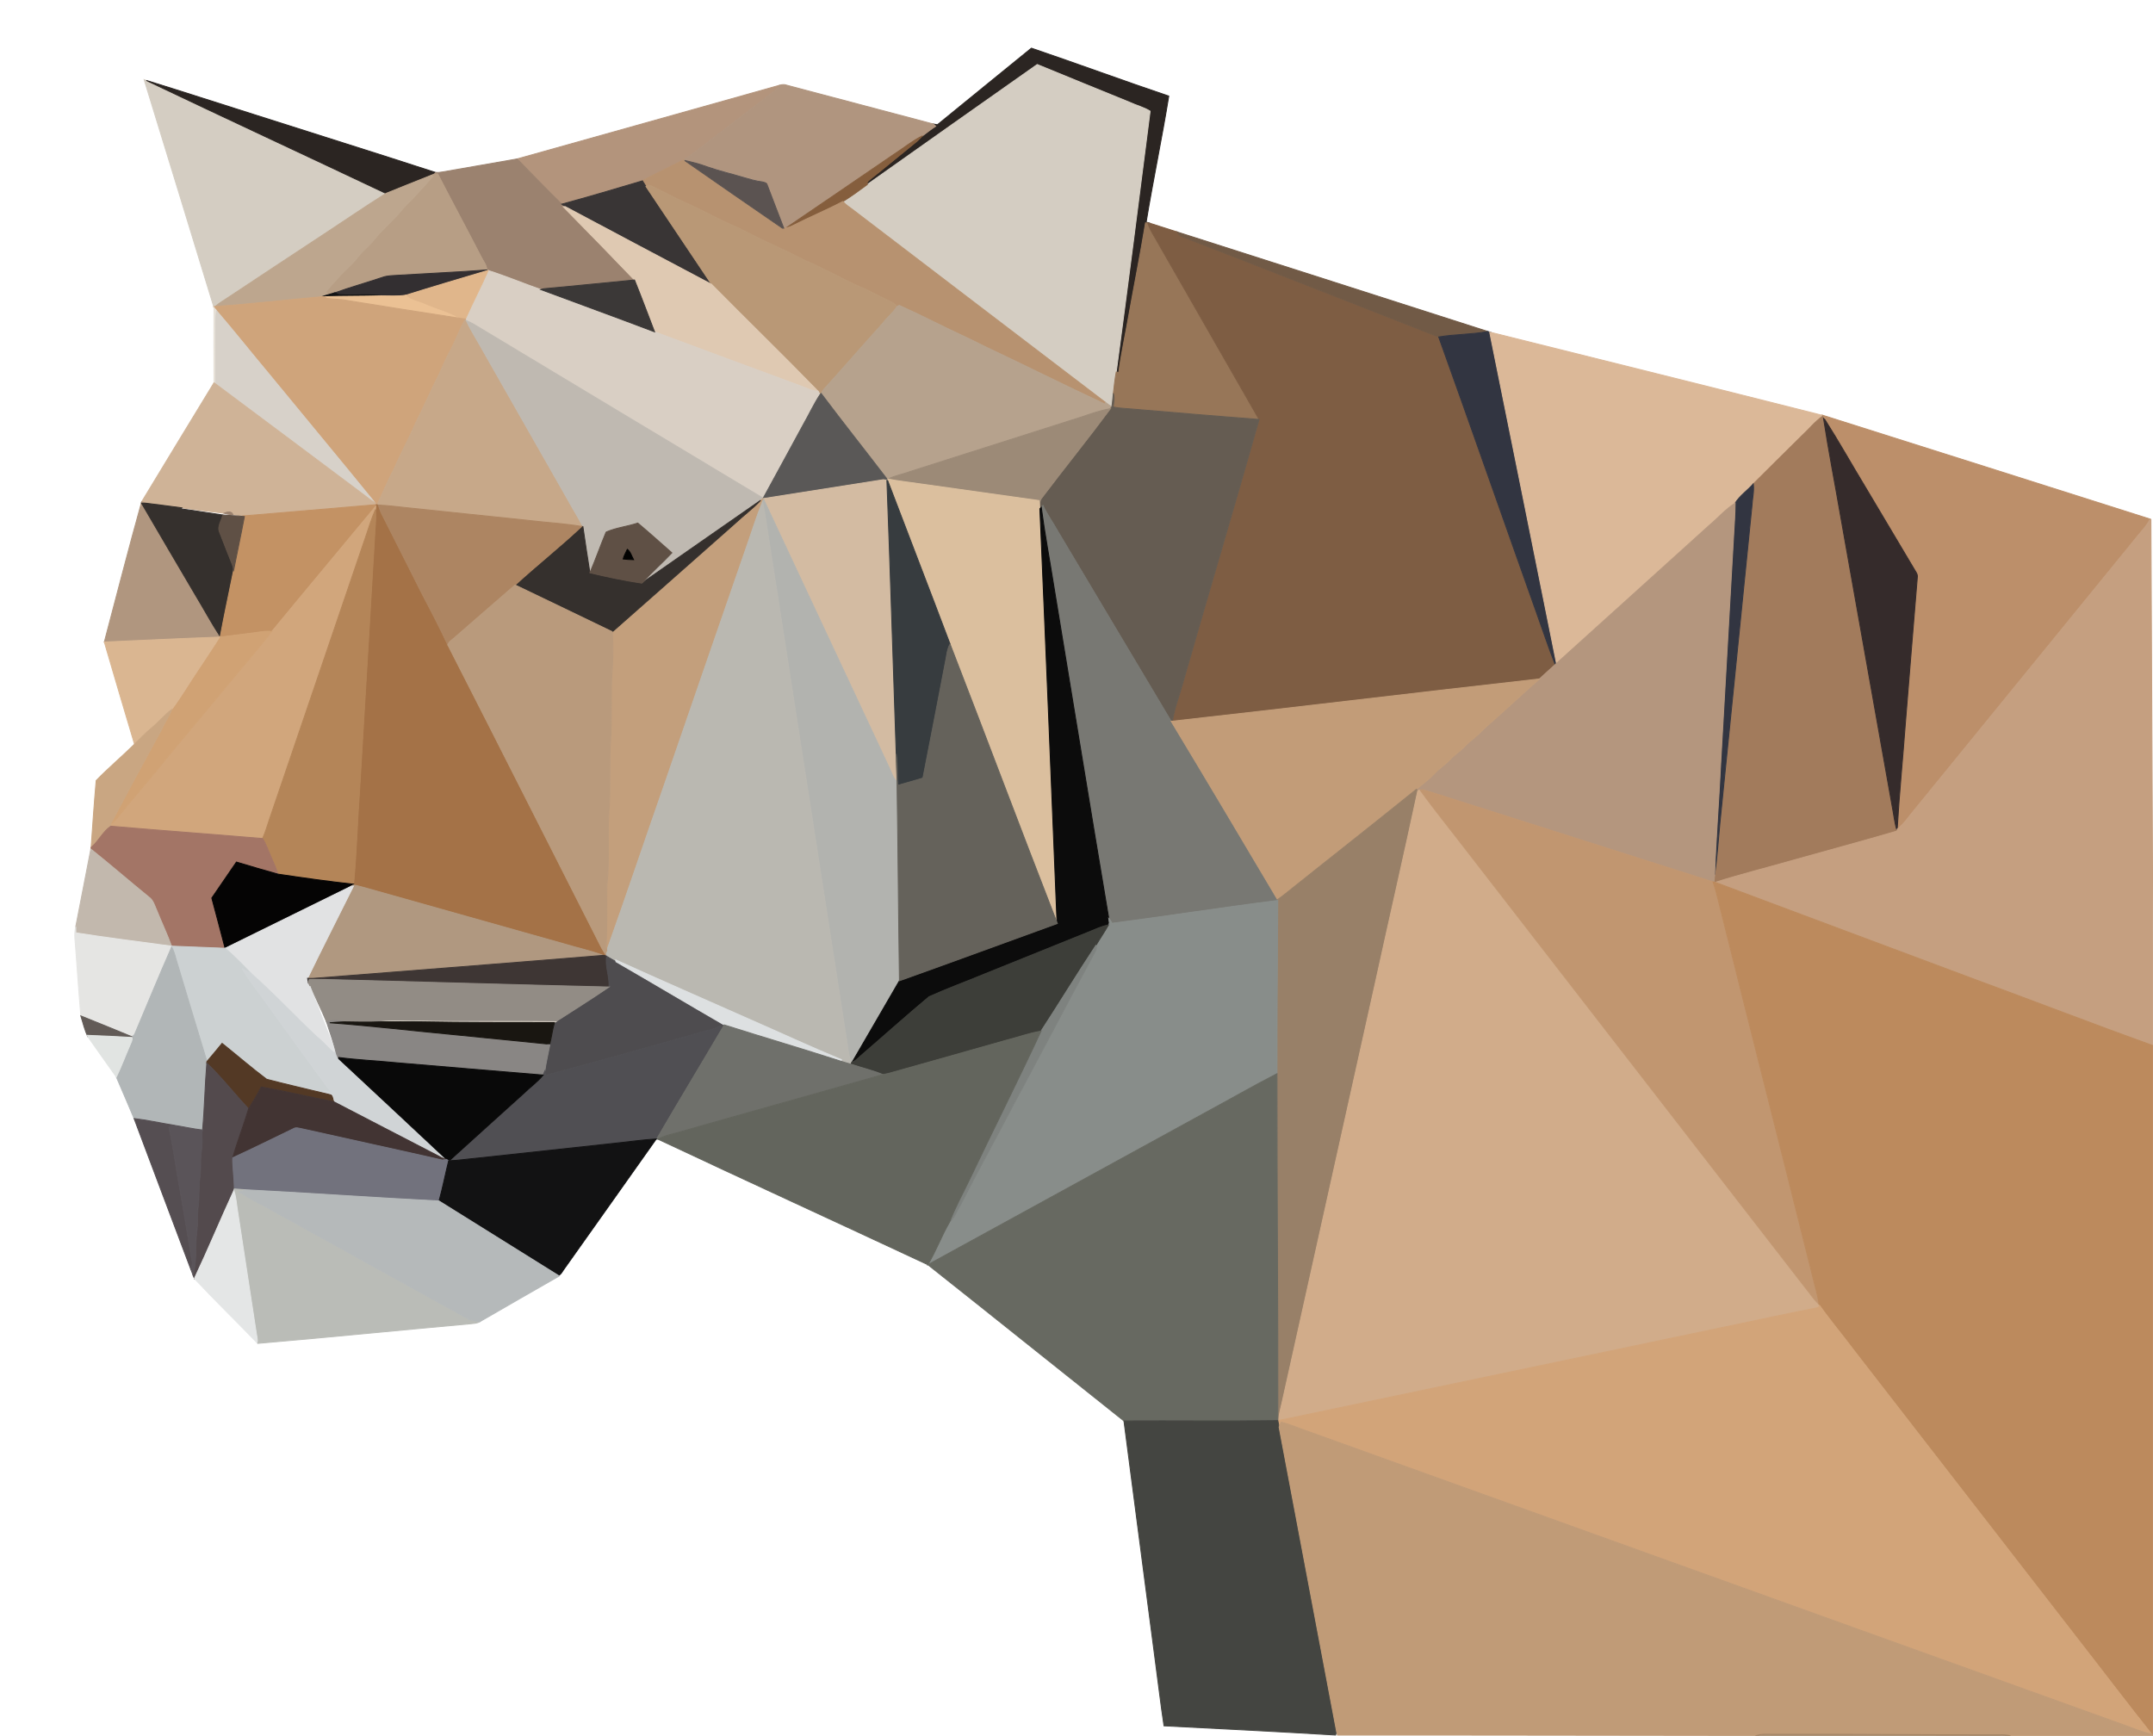 <?xml version="1.0" encoding="utf-8"?>

<!DOCTYPE svg PUBLIC "-//W3C//DTD SVG 1.1//EN" "http://www.w3.org/Graphics/SVG/1.1/DTD/svg11.dtd">
<svg version="1.1" id="Layer_1" xmlns="http://www.w3.org/2000/svg" xmlns:xlink="http://www.w3.org/1999/xlink" x="0px" y="0px"
	 viewBox="520.612 116.616 1399.434 1128.431" enable-background="new 520.612 116.616 1399.434 1128.431"
	 xml:space="preserve">
<g>
	<path fill="#2B2522" stroke="#2B2522" stroke-width="0.594" d="M1129.91,197.71c20.31-16.66,40.76-33.16,61.11-49.79
		c29.84,10.13,59.42,21.07,89.29,31.16c-4.46,27.38-10.19,54.57-14.7,81.94c0.62,0.18,1.85,0.53,2.47,0.71l-1.43-0.19
		c-0.36-0.02-1.08-0.04-1.44-0.06c-3.37,20.56-7.49,41-11.13,61.51c-2.1,11.91-4.73,23.74-6.28,35.74l-1.65-0.25
		c7.57-56.5,14.81-113.06,22.03-169.59c-4.03-2.55-8.94-3.73-13.29-5.78c-20.02-8.21-40.1-16.27-60.09-24.56
		c-36.85,25.95-73.68,51.93-110.44,77.99c-0.62-1.86,1.32-2.81,2.41-3.83c9.64-7.66,19.06-15.57,28.66-23.28
		c1.76-1.36,3.33-2.96,4.87-4.57c2.82-2.09,5.55-4.3,8.51-6.2c-0.53-0.47-1.04-0.94-1.54-1.43
		C1127.93,197.35,1129.25,197.59,1129.91,197.71z"/>
	<path fill="#D4CDC2" stroke="#D4CDC2" stroke-width="0.594" d="M1084.36,236.54c36.76-26.06,73.59-52.04,110.44-77.99
		c19.99,8.29,40.07,16.35,60.09,24.56c4.35,2.05,9.26,3.23,13.29,5.78c-7.22,56.53-14.46,113.09-22.03,169.59
		c-0.85,4.58-1.34,9.22-1.86,13.85c-0.41,2.94-0.49,5.93-1,8.87c-1.4-1-2.78-1.99-4.15-2.99
		c-54.74-41.69-109.42-83.46-164.11-125.21c-2.21-1.77-4.78-3.14-6.46-5.45C1074.01,244.15,1079.21,240.38,1084.36,236.54z"/>
	<path fill="#D4CDC2" stroke="#D4CDC2" stroke-width="0.594" d="M614.29,168.36l1.39,0.53c51.83,24.71,103.94,48.85,155.82,73.45
		c-13.67,8.58-26.97,17.77-40.48,26.61c-20.48,13.55-41.04,26.98-61.47,40.62c-3.07,2.04-6.26,3.92-9.09,6.3l-0.92,0.17
		C644.52,266.8,629.44,217.57,614.29,168.36z"/>
	<path fill="#2B2522" stroke="#2B2522" stroke-width="0.594" d="M615.68,168.89c23.15,7.14,46.19,14.64,69.29,21.94
		c39.58,12.68,79.26,25.03,118.77,37.91l-0.59,0.88c-0.55,0.23-1.66,0.7-2.22,0.93c-9.81,3.92-19.65,7.8-29.43,11.79
		C719.62,217.74,667.51,193.6,615.68,168.89z"/>
	<path fill="#B3947C" stroke="#B3947C" stroke-width="0.594" d="M856.73,219.93c56.87-15.89,113.7-31.93,170.55-47.88
		c-0.95,2.66-3.57,3.92-5.67,5.52c-17.65,13.72-35.5,27.18-53.2,40.84c-1.2,0.82-2.46,1.54-3.72,2.23
		c-8.76,4.65-17.89,8.6-26.5,13.53c-17.43,5.18-34.88,10.4-52.43,15.15C875.91,239.71,866.37,229.76,856.73,219.93z"/>
	<path fill="#B0957F" stroke="#B0957F" stroke-width="0.594" d="M1027.28,172.05c1.52-0.5,3.14-0.66,4.7-0.06
		c31.75,8.48,63.55,16.76,95.29,25.24c0.5,0.49,1.01,0.96,1.54,1.43c-2.96,1.9-5.69,4.11-8.51,6.2
		c-6.81,3.37-12.7,8.29-19.09,12.37c-23.19,15.84-46.35,31.73-69.58,47.49c-0.4,0.05-1.18,0.14-1.58,0.19
		c-3.69-9.36-7.15-18.82-10.8-28.19c-0.39-1.39-1.95-1.5-3.07-1.85c-12.12-3.08-24.08-6.7-36.16-9.9
		c-4.67-1.79-9.56-2.94-14.42-4.06l-0.91-0.27c1.26-0.69,2.52-1.41,3.72-2.23c17.7-13.66,35.55-27.12,53.2-40.84
		C1023.71,175.97,1026.33,174.71,1027.28,172.05z"/>
	<path fill="#855E3D" stroke="#855E3D" stroke-width="0.594" d="M1101.21,217.23c6.39-4.08,12.28-9,19.09-12.37
		c-1.54,1.61-3.11,3.21-4.87,4.57c-9.6,7.71-19.02,15.62-28.66,23.28c-1.09,1.02-3.03,1.97-2.41,3.83
		c-5.15,3.84-10.35,7.61-15.79,11.01c-10.6,5.61-21.72,10.19-32.41,15.62c-1.43,0.75-2.94,1.36-4.53,1.55
		C1054.86,248.96,1078.02,233.07,1101.21,217.23z"/>
	<path fill="#9B826F" stroke="#9B826F" stroke-width="0.594" d="M808.15,228.4c16.18-2.89,32.41-5.54,48.58-8.47
		c9.64,9.83,19.18,19.78,29.03,29.39c0.7,0.55,1.42,1.07,2.16,1.58l-1.21,0.09c15.55,15.77,31.02,31.63,46.33,47.63
		c-19.68,1.85-39.34,3.94-59.01,5.69c-0.48,0.13-1.44,0.39-1.92,0.52c-11.45-4-22.65-8.73-34.2-12.38l-0.82,0.14v-0.48
		c-0.16-3.48-2.65-6.15-4.06-9.17c-9.16-17.83-18.75-35.44-27.88-53.28c-0.5-0.01-1.5-0.03-2-0.04l0.59-0.88
		C805.21,228.82,806.68,228.67,808.15,228.4z"/>
	<path fill="#B79270" stroke="#B79270" stroke-width="0.594" d="M938.19,234.17c8.61-4.93,17.74-8.88,26.5-13.53l0.91,0.27
		c21.11,14.76,42.32,29.4,63.55,44h0.9c0.4-0.05,1.18-0.14,1.58-0.19c1.59-0.19,3.1-0.8,4.53-1.55
		c10.69-5.43,21.81-10.01,32.41-15.62c1.68,2.31,4.25,3.68,6.46,5.45c54.69,41.75,109.37,83.52,164.11,125.21
		l0.05,1.28c-26.2-12.17-52-25.18-78.14-37.48c-10.89-5.56-22.08-10.47-33-15.97c-7.57-3.81-15.23-7.42-22.95-10.9
		c-0.37,0.18-1.12,0.55-1.49,0.74c-1.31-1.64-3.03-2.82-4.93-3.62c-7.28-3.31-14.19-7.4-21.65-10.31
		c-11.3-5.28-22.17-11.46-33.69-16.26c-11.03-5.86-22.54-10.68-33.67-16.34c-4.77-2.26-9.34-4.94-14.29-6.81
		c-10.03-4.48-19.52-10.11-29.69-14.31c-7.23-3.31-14.21-7.14-21.39-10.55c-1.25-0.78-2.64-0.73-3.82,0.13
		C939.69,236.61,938.93,235.39,938.19,234.17z"/>
	<path fill="#5B5351" stroke="#5B5351" stroke-width="0.594" d="M965.6,220.91c4.86,1.12,9.75,2.27,14.42,4.06
		c7.81,2.74,15.93,4.59,23.87,6.99c4.04,1.16,8.09,2.39,12.29,2.91c1.12,0.35,2.68,0.46,3.07,1.85c3.65,9.37,7.11,18.83,10.8,28.19
		h-0.9C1007.92,250.31,986.71,235.67,965.6,220.91z"/>
	<path fill="#B79E85" stroke="#B79E85" stroke-width="0.594" d="M800.93,230.55c0.56-0.23,1.67-0.7,2.22-0.93
		c0.5,0.01,1.5,0.03,2,0.04c9.13,17.84,18.72,35.45,27.88,53.28c1.41,3.02,3.9,5.69,4.06,9.17c-18.99,1.43-38.03,2.22-57.03,3.4
		c-3.7,0.28-7.5,0.15-11.01,1.46c-10.24,3.44-20.66,6.35-30.83,9.99c-1.34,0.42-2.69,0.76-4.03,1.13
		c-0.49-0.4-1.46-1.22-1.95-1.63c4.9-5.81,9.96-11.5,15.5-16.73c3.54-3.13,6.03-7.22,9.45-10.47c2.37-2.34,4.85-4.59,6.95-7.19
		c5.61-7.3,13.1-12.88,18.66-20.23c6.67-6.63,13.01-13.6,19.19-20.66L800.93,230.55z"/>
	<path fill="#BDA68E" stroke="#BDA68E" stroke-width="0.594" d="M771.5,242.34c9.78-3.99,19.62-7.87,29.43-11.79l1.06,0.63
		c-6.18,7.06-12.52,14.03-19.19,20.66c-5.56,7.35-13.05,12.93-18.66,20.23c-2.1,2.6-4.58,4.85-6.95,7.19
		c-3.42,3.25-5.91,7.34-9.45,10.47c-5.54,5.23-10.6,10.92-15.5,16.73c0.49,0.41,1.46,1.23,1.95,1.63c-1.5,0.41-2.95,0.91-4.41,1.43
		c-23.11,2.02-46.17,4.77-69.32,6.35c2.83-2.38,6.02-4.26,9.09-6.3c20.43-13.64,40.99-27.07,61.47-40.62
		C744.53,260.11,757.83,250.92,771.5,242.34z"/>
	<path fill="#393535" stroke="#393535" stroke-width="0.594" d="M885.76,249.32c17.55-4.75,35-9.97,52.43-15.15
		c0.74,1.22,1.5,2.44,2.29,3.64c14.22,21.2,28.46,42.39,42.63,63.62c-31.75-16.81-63.49-33.63-95.19-50.53
		C887.18,250.39,886.46,249.87,885.76,249.32z"/>
	<path fill="#B99876" stroke="#B99876" stroke-width="0.594" d="M940.48,237.81c1.18-0.86,2.57-0.91,3.82-0.13
		c7.18,3.41,14.16,7.24,21.39,10.55c10.17,4.2,19.66,9.83,29.69,14.31c4.95,1.87,9.52,4.55,14.29,6.81
		c11.13,5.66,22.64,10.48,33.67,16.34c11.52,4.8,22.39,10.98,33.69,16.26c7.46,2.91,14.37,7,21.65,10.31
		c1.9,0.8,3.62,1.98,4.93,3.62c-2.35,4.11-6.33,6.89-9.07,10.71c-12.97,14.34-25.61,28.99-38.6,43.28
		c-0.55,0.84-1.09,1.68-1.61,2.53c-0.16,0.16-0.48,0.49-0.65,0.65c-0.34-0.54-1.03-1.61-1.38-2.15
		c-22.75-23.45-46.26-46.19-69.19-69.47C968.94,280.2,954.7,259.01,940.48,237.81z"/>
	<path fill="#DFC9B2" stroke="#DFC9B2" stroke-width="0.594" d="M886.71,250.99l1.21-0.09c31.7,16.9,63.44,33.72,95.19,50.53
		c22.93,23.28,46.44,46.02,69.19,69.47c-4.42-0.16-8.3-2.42-12.39-3.82c-31.29-11.56-62.61-23.05-93.84-34.76
		c-4.34-11.24-8.52-22.54-13.03-33.7C917.73,282.62,902.26,266.76,886.71,250.99z"/>
	<path fill="#977658" stroke="#977658" stroke-width="0.594" d="M1265.21,261.48c0.36,0.02,1.08,0.04,1.44,0.06
		c0.95,3.07,2.49,5.9,4.17,8.63c22.64,39.75,45.55,79.34,68.19,119.09c-27.32-2.06-54.62-4.4-81.92-6.7
		c-4.32-0.45-8.69-0.43-12.93-1.37c0.37-2.94,1.02-5.96,0.13-8.86c0.52-4.63,1.01-9.27,1.86-13.85l1.65,0.25
		c1.55-12,4.18-23.83,6.28-35.74C1257.72,302.48,1261.84,282.04,1265.21,261.48z"/>
	<path fill="#7E5D43" stroke="#7E5D43" stroke-width="0.594" d="M1266.65,261.54l1.43,0.19c5.92,1.86,11.82,3.78,17.74,5.68
		c0.74,1.12,1.37,2.53,2.83,2.9c55.79,21.56,111.41,43.54,167.11,65.35c21.48,59.82,42.42,119.85,63.74,179.73
		c3.98,11.08,7.68,22.29,11.99,33.25c-3.39,3.14-6.91,6.14-10.25,9.33c-79.56,8.91-159.04,18.63-238.6,27.47
		c1.45-9.08,4.94-17.66,7.25-26.53c16.24-56.59,33.04-113.02,49.12-169.65c-22.64-39.75-45.55-79.34-68.19-119.09
		C1269.14,267.44,1267.6,264.61,1266.65,261.54z"/>
	<path fill="#715A46" stroke="#715A46" stroke-width="0.594" d="M1285.82,267.41c67.31,21.52,134.63,43.07,201.91,64.7
		c-10.53,2-21.4,1.74-31.97,3.55c-55.7-21.81-111.32-43.79-167.11-65.35C1287.19,269.94,1286.56,268.53,1285.82,267.41z"/>
	<path fill="#332F31" stroke="#332F31" stroke-width="0.594" d="M780.06,295.51c19-1.18,38.04-1.97,57.03-3.4v0.48
		c-17.6,5.27-35.23,10.45-52.75,15.95c-5.29,0.81-10.67,0.39-15.99,0.39c-9.07-1.41-18.35,0.02-27.46-0.82
		c-0.67-0.29-2-0.86-2.67-1.15c10.17-3.64,20.59-6.55,30.83-9.99C772.56,295.66,776.36,295.79,780.06,295.51z"/>
	<path fill="#D9CFC4" stroke="#D9CFC4" stroke-width="0.594" d="M837.91,292.45c11.55,3.65,22.75,8.38,34.2,12.38
		c24.64,9.19,49.37,18.14,73.96,27.49c31.23,11.71,62.55,23.2,93.84,34.76c4.09,1.4,7.97,3.66,12.39,3.82
		c0.35,0.54,1.04,1.61,1.38,2.15c-4.13,6.25-7.24,13.14-10.98,19.63c-8.68,15.93-17.3,31.89-26.03,47.8
		c-62.94-37.7-125.77-75.59-188.63-113.4c-1.4-0.79-2.87-1.4-4.32-2.01l-0.89-0.4l0.3-0.69
		C827.82,313.36,833.27,303.09,837.91,292.45z"/>
	<path fill="#E0B68B" stroke="#E0B68B" stroke-width="0.594" d="M784.34,308.54c17.52-5.5,35.15-10.68,52.75-15.95l0.82-0.14
		c-4.64,10.64-10.09,20.91-14.78,31.53c-1.69-0.17-3.35-0.37-4.99-0.7c-6.75-3.79-14.39-5.64-21.45-8.77
		C792.6,312.52,787.37,312.23,784.34,308.54z"/>
	<path fill="#3B3837" stroke="#3B3837" stroke-width="0.594" d="M874.03,304.31c19.67-1.75,39.33-3.84,59.01-5.69
		c4.51,11.16,8.69,22.46,13.03,33.7c-24.59-9.35-49.32-18.3-73.96-27.49C872.59,304.7,873.55,304.44,874.03,304.31z"/>
	<path fill="#121213" stroke="#121213" stroke-width="0.594" d="M734.19,308.09c1.34-0.37,2.69-0.71,4.03-1.13
		c0.67,0.29,2,0.86,2.67,1.15c9.11,0.84,18.39-0.59,27.46,0.82c-12.27,0.35-24.56,0.19-36.83,0.57c-0.44,0-1.31,0.01-1.74,0.02
		C731.24,309,732.69,308.5,734.19,308.09z"/>
	<path fill="#EBC194" stroke="#EBC194" stroke-width="0.594" d="M731.52,309.5c12.27-0.38,24.56-0.22,36.83-0.57
		c5.32,0,10.7,0.42,15.99-0.39c3.03,3.69,8.26,3.98,12.35,5.97c7.06,3.13,14.7,4.98,21.45,8.77
		c-23.73-3.68-47.45-7.38-71.15-11.23c-4.59-1-9.31-0.84-13.94-1.44C732.67,310.33,731.9,309.78,731.52,309.5z"/>
	<path fill="#CFA47B" stroke="#CFA47B" stroke-width="0.594" d="M660.46,315.87c23.15-1.58,46.21-4.33,69.32-6.35
		c0.43-0.01,1.3-0.02,1.74-0.02c0.38,0.28,1.15,0.83,1.53,1.11c4.63,0.6,9.35,0.44,13.94,1.44c23.7,3.85,47.42,7.55,71.15,11.23
		c1.64,0.33,3.3,0.53,4.99,0.7l-0.3,0.69c-3.87,6.78-6.39,14.19-10.15,21.02c-2.66,4.84-4.68,9.99-7,14.99
		c-5.32,10.16-9.65,20.79-14.96,30.96c-4.26,10.2-9.76,19.82-14.04,30c-4.1,7.5-7.25,15.44-10.94,23.13l-0.51-0.11
		c-0.29-0.37-0.86-1.09-1.14-1.46c-23.03-28.37-46.48-56.43-69.65-84.7c-11.08-13.25-21.83-26.79-33.07-39.9
		c-0.42-0.52-1.26-1.54-1.69-2.06l-0.14-0.5L660.46,315.87z"/>
	<path fill="#B6A28D" stroke="#B6A28D" stroke-width="0.594" d="M1103.61,315.88c0.37-0.19,1.12-0.56,1.49-0.74
		c7.72,3.48,15.38,7.09,22.95,10.9c10.92,5.5,22.11,10.41,33,15.97c26.14,12.3,51.94,25.31,78.14,37.48l-0.05-1.28
		c1.37,1,2.75,1.99,4.15,2.99c-0.22,0.26-0.67,0.79-0.89,1.05c-9.03,1.61-17.55,5.21-26.32,7.79
		c-34.66,11.01-69.3,22.1-103.96,33.1c-4.68,1.81-9.83,2.52-14.23,4.9l-0.32,0.95l-0.49-0.12
		c-0.57-0.11-1.71-0.32-2.28-0.43c0.58-0.13,1.72-0.4,2.29-0.53c-14.18-18.56-28.74-36.84-42.76-55.51
		c0.52-0.85,1.06-1.69,1.61-2.53c12.99-14.29,25.63-28.94,38.6-43.28C1097.28,322.77,1101.26,319.99,1103.61,315.88z"/>
	<path fill="#E7E1D8" stroke="#E7E1D8" stroke-width="0.594" d="M659.68,316.54c0.43,0.52,1.27,1.54,1.69,2.06
		c-0.98,5.75-0.41,11.58-0.54,17.38c-0.14,10.07,0.16,20.15-0.08,30.22l-1.05-0.75C659.58,349.15,659.63,332.85,659.68,316.54z"/>
	<path fill="#D7D1C9" stroke="#D7D1C9" stroke-width="0.594" d="M661.37,318.6c11.24,13.11,21.99,26.65,33.07,39.9
		c23.17,28.27,46.62,56.33,69.65,84.7c-2.42-1.26-4.52-3-6.64-4.68c-32.25-24.08-64.4-48.3-96.7-72.32
		c0.24-10.07-0.06-20.15,0.08-30.22C660.96,330.18,660.39,324.35,661.37,318.6z"/>
	<path fill="#C7A889" stroke="#C7A889" stroke-width="0.594" d="M822.83,324.67l0.89,0.4c3.48,7.37,7.96,14.2,11.85,21.36
		c18.06,31.63,36.03,63.32,54.08,94.96c3.18,5.91,6.89,11.53,9.86,17.56c-0.19-0.03-0.57-0.1-0.77-0.13
		c-11.17-1.87-22.51-2.5-33.76-3.82c-26.67-2.81-53.34-5.57-80.01-8.37c-6.14-0.62-12.25-1.45-18.41-1.7l-0.82-0.16
		c3.69-7.69,6.84-15.63,10.94-23.13c4.28-10.18,9.78-19.8,14.04-30c5.31-10.17,9.64-20.8,14.96-30.96c2.32-5,4.34-10.15,7-14.99
		C816.44,338.86,818.96,331.45,822.83,324.67z"/>
	<path fill="#BFB9B1" stroke="#BFB9B1" stroke-width="0.594" d="M823.72,325.07c1.45,0.61,2.92,1.22,4.32,2.01
		c62.86,37.81,125.69,75.7,188.63,113.4l0.06,0.23c-0.43,0.28-1.28,0.85-1.71,1.13c-25.62,17.73-51.13,35.66-76.72,53.46
		c5.95-6.78,12.85-12.73,19.03-19.32c-7.38-6.46-14.64-13.06-22.16-19.35c-6.76,2.23-14.14,3.02-20.6,5.86
		c-3.67,8.75-6.78,17.74-10.52,26.47c-1.58-10-3.12-20-4.54-30.01c-2.97-6.03-6.68-11.65-9.86-17.56
		c-18.05-31.64-36.02-63.33-54.08-94.96C831.68,339.27,827.2,332.44,823.72,325.07z"/>
	<path fill="#323541" stroke="#323541" stroke-width="0.594" d="M1487.73,332.11c0.72,0.22,1.47,0.44,2.24,0.64l-1.07-0.22
		c14.6,71.75,28.93,143.55,43.42,215.32l-0.83,0.79c-4.31-10.96-8.01-22.17-11.99-33.25
		c-21.32-59.88-42.26-119.91-63.74-179.73C1466.33,333.85,1477.2,334.11,1487.73,332.11z"/>
	<path fill="#DBB898" stroke="#DBB898" stroke-width="0.594" d="M1488.9,332.53l1.07,0.22c71.74,17.91,143.53,35.7,215.2,53.86
		l0.21,0.54c-5.12,3.53-8.96,8.54-13.53,12.7c-10.52,10.46-21.12,20.84-31.61,31.33c-3.79,4.3-8.79,7.66-11.81,12.54
		c-6.4,4.02-11.34,9.88-17.12,14.68c-33,29.81-65.95,59.68-98.99,89.45C1517.83,476.08,1503.5,404.28,1488.9,332.53z"/>
	<path fill="#CFB397" stroke="#CFB397" stroke-width="0.594" d="M612.7,442.8c15.67-25.78,31.24-51.62,47-77.35l1.05,0.75
		c32.3,24.02,64.45,48.24,96.7,72.32c2.12,1.68,4.22,3.42,6.64,4.68c0.28,0.37,0.85,1.09,1.14,1.46c-28.8,2.41-57.59,4.97-86.4,7.32
		c-2.28-0.23-4.55-0.51-6.8-0.86c-0.96-2.53-3.91-1.7-5.78-0.89c-9.16-1.06-18.32-2.25-27.45-3.51c-7.57-1.09-15.17-1.91-22.75-2.93
		C614.92,443.47,613.8,443.14,612.7,442.8z"/>
	<path fill="#5A5857" stroke="#5A5857" stroke-width="0.594" d="M1053.68,373.05c0.17-0.16,0.49-0.49,0.65-0.65
		c14.02,18.67,28.58,36.95,42.76,55.51c-0.57,0.13-1.71,0.4-2.29,0.53c-26.02,4.1-52.05,8.16-78.07,12.27l-0.06-0.23
		c8.73-15.91,17.35-31.87,26.03-47.8C1046.44,386.19,1049.55,379.3,1053.68,373.05z"/>
	<path fill="#655C52" stroke="#655C52" stroke-width="0.594" d="M1244.29,372.33c0.89,2.9,0.24,5.92-0.13,8.86
		c4.24,0.94,8.61,0.92,12.93,1.37c27.3,2.3,54.6,4.64,81.92,6.7c-16.08,56.63-32.88,113.06-49.12,169.65
		c-2.31,8.87-5.8,17.45-7.25,26.53l-0.78,0.02c-24.6-41.17-49.15-82.38-73.71-123.58c-3.1-5.64-6.96-10.85-9.63-16.71
		c-0.28,0.29-0.83,0.88-1.1,1.18c-0.23,0.25-0.68,0.75-0.9,1c-0.05-0.55-0.15-1.65-0.2-2.21
		c0.12-1.56,0.24-3.22,1.2-4.53c14.8-19.58,30.25-38.67,44.88-58.36c0.22-0.26,0.67-0.79,0.89-1.05
		C1243.8,378.26,1243.88,375.27,1244.29,372.33z"/>
	<path fill="#9C8A77" stroke="#9C8A77" stroke-width="0.594" d="M1216.08,390.04c8.77-2.58,17.29-6.18,26.32-7.79
		c-14.63,19.69-30.08,38.78-44.88,58.36c-0.96,1.31-1.08,2.97-1.2,4.53c-0.06-0.77-0.19-2.33-0.25-3.11
		c-26.02-3.61-52.02-7.35-78.04-10.98c-6.71-1.01-13.48-1.69-20.14-3.01c4.4-2.38,9.55-3.09,14.23-4.9
		C1146.78,412.14,1181.42,401.05,1216.08,390.04z"/>
	<path fill="#BC8F6A" stroke="#BC8F6A" stroke-width="0.594" d="M1705.18,386.49c71.01,22.53,142.07,44.91,213.04,67.56
		c-1.68,3.25-4,6.07-6.39,8.81c-49.05,60.25-98.14,120.46-147.22,180.67c-3.54,4.09-6.4,8.88-10.84,12.09
		c1.35-23.24,3.7-46.42,5.4-69.64c2.61-31.33,5.03-62.68,7.69-94c0.39-2.18-1.24-3.88-2.18-5.64
		c-10.62-17.75-21.15-35.57-31.74-53.34c-8.77-14.49-17.07-29.3-26.15-43.59
		C1706.39,388.68,1705.58,387.22,1705.18,386.49z"/>
	<path fill="#A27B5C" stroke="#A27B5C" stroke-width="0.594" d="M1691.85,399.85c4.57-4.16,8.41-9.17,13.53-12.7
		c0.13,0.36,0.38,1.09,0.51,1.46c3.38,21.8,7.65,43.46,11.39,65.21c11.11,62.57,22.25,125.13,33.36,187.7
		c1,4.95,1.43,10.04,3,14.87l-0.06,0.48c-21.99,6.49-44.16,12.36-66.22,18.61c-17.26,4.95-34.72,9.27-51.83,14.7l-0.87-0.16
		c0.11-1.62,0.26-3.24,0.46-4.84c1.67-11.02,2.32-22.17,3.41-33.26c7.01-68.79,13.87-137.6,20.84-206.4
		c0.23-4.78,1.51-9.56,0.87-14.34C1670.73,420.69,1681.33,410.31,1691.85,399.85z"/>
	<path fill="#352B2B" stroke="#352B2B" stroke-width="0.594" d="M1705.89,388.61l0.9,0.8c9.08,14.29,17.38,29.1,26.15,43.59
		c10.59,17.77,21.12,35.59,31.74,53.34c0.94,1.76,2.57,3.46,2.18,5.64c-2.66,31.32-5.08,62.67-7.69,94
		c-1.7,23.22-4.05,46.4-5.4,69.64l-0.13,0.77c-1.57-4.83-2-9.92-3-14.87c-11.11-62.57-22.25-125.13-33.36-187.7
		C1713.54,432.07,1709.27,410.41,1705.89,388.61z"/>
	<path fill="#DBBF9E" stroke="#DBBF9E" stroke-width="0.594" d="M1097.89,428.04c6.66,1.32,13.43,2,20.14,3.01
		c26.02,3.63,52.02,7.37,78.04,10.98c0.06,0.78,0.19,2.34,0.25,3.11c0.05,0.56,0.15,1.66,0.2,2.21
		c3.93,89.67,7.48,179.36,11.15,269.04c-23.48-60.24-46.18-120.84-69.54-181.14c-13.38-35.47-27.09-70.82-40.56-106.26
		L1097.89,428.04z"/>
	<path fill="#D3BBA2" stroke="#D3BBA2" stroke-width="0.594" d="M1016.73,440.71c26.02-4.11,52.05-8.17,78.07-12.27
		c0.57,0.11,1.71,0.32,2.28,0.43c2.27,59.28,4.02,118.58,6.07,177.87c-0.2,5.95,0.49,11.89,0.51,17.84
		c-2.68-2.11-3.42-5.57-4.85-8.48c-27.34-58.27-54.53-116.6-81.85-174.87L1016.73,440.71z"/>
	<path fill="#373C3F" stroke="#373C3F" stroke-width="0.594" d="M1097.08,428.87l0.49,0.12
		c13.47,35.44,27.18,70.79,40.56,106.26c-2.14,3.95-2.2,8.52-3.23,12.8c-4.78,24.79-9.49,49.6-14.39,74.36
		c-5.46,1.71-10.98,3.17-16.47,4.76c-0.36-6.81-0.01-13.67-0.89-20.43C1101.1,547.45,1099.35,488.15,1097.08,428.87z"/>
	<path fill="#323541" stroke="#323541" stroke-width="0.594" d="M1648.43,443.72c3.02-4.88,8.02-8.24,11.81-12.54
		c0.64,4.78-0.64,9.56-0.87,14.34c-6.97,68.8-13.83,137.61-20.84,206.4c-1.09,11.09-1.74,22.24-3.41,33.26
		c0.84-24.07,2.79-48.09,3.92-72.15c2.85-49.72,5.64-99.44,8.47-149.15C1647.89,457.16,1648.39,450.45,1648.43,443.72z"/>
	<path fill="#C39F7C" stroke="#C39F7C" stroke-width="0.594" d="M1015.02,441.84c0.43-0.28,1.28-0.85,1.71-1.13l0.23,0.52
		c-0.17,0.38-0.52,1.13-0.69,1.51c-4.08,10.01-7.23,20.41-10.85,30.61c-17.51,50.52-34.96,101.06-52.36,151.61
		c-12.78,36.44-24.99,73.09-38.01,109.43c-0.13-0.59-0.37-1.78-0.5-2.37c0.83-13.33,0.24-26.71,0.56-40.05
		c1.78-15.22,0.3-30.59,1.21-45.86c1.34-16.39,0.13-32.86,1.23-49.27c1.01-14.92-0.13-29.9,1-44.82c0.6-8.22,0.66-16.49,0.07-24.72
		c26.55-23.3,52.94-46.78,79.43-70.15C1003.57,451.9,1009.82,447.42,1015.02,441.84z"/>
	<path fill="#35302D" stroke="#35302D" stroke-width="0.594" d="M938.3,495.3c25.59-17.8,51.1-35.73,76.72-53.46
		c-5.2,5.58-11.45,10.06-16.97,15.31c-26.49,23.37-52.88,46.85-79.43,70.15c-21.01-10.24-42.13-20.23-63.18-30.4
		c14.19-12.96,29.29-24.94,43.3-38.08c0.2,0.03,0.58,0.1,0.77,0.13c1.42,10.01,2.96,20.01,4.54,30.01
		c11.12,2.65,22.4,5.03,33.7,6.72C937.89,495.58,938.16,495.39,938.3,495.3z"/>
	<path fill="#B2B3AF" stroke="#B2B3AF" stroke-width="0.594" d="M1016.27,442.74c0.17-0.38,0.52-1.13,0.69-1.51
		c27.32,58.27,54.51,116.6,81.85,174.87c1.43,2.91,2.17,6.37,4.85,8.48c0.7,43.19,0.91,86.4,1.58,129.59
		c-10.21,17.65-20.46,35.27-30.71,52.9l-0.5,0.35c-2.26-5.17-2.29-10.86-3.38-16.3c-16.55-106.7-33.2-213.39-49.73-320.09
		C1019.33,461.61,1018.26,452.09,1016.27,442.74z"/>
	<path fill="#B0967F" stroke="#B0967F" stroke-width="0.594" d="M588.42,533.96c8.04-30.4,15.83-60.88,24.28-91.16
		c1.1,0.34,2.22,0.67,3.35,0.99c-0.86-0.02-2.6-0.07-3.46-0.1c11.57,19.95,23.36,39.78,35.02,59.68
		c5.44,8.98,10.41,18.27,16.16,27.06l0.17,0.29l-0.63,0.05C638.33,531.66,613.39,532.93,588.42,533.96z"/>
	<path fill="#BAB8B1" stroke="#BAB8B1" stroke-width="0.594" d="M1016.27,442.74c1.99,9.35,3.06,18.87,4.65,28.29
		c16.53,106.7,33.18,213.39,49.73,320.09c1.09,5.44,1.12,11.13,3.38,16.3l-0.17,1.02c-2.23-0.64-4.45-1.24-6.64-1.95
		c0.1-0.25,0.29-0.74,0.38-0.99c-20.36-8.42-40.34-17.75-60.54-26.56c-28.74-12.77-57.58-25.32-86.21-38.32l0.14,1.16
		c-2.06-1.13-4.06-2.36-6.07-3.54c-0.23-0.1-0.67-0.3-0.9-0.4c0.01-0.28,0.03-0.85,0.04-1.13c0.25-0.58,0.74-1.74,0.99-2.32
		c13.02-36.34,25.23-72.99,38.01-109.43c17.4-50.55,34.85-101.09,52.36-151.61C1009.04,463.15,1012.19,452.75,1016.27,442.74z"/>
	<path fill="#35302D" stroke="#35302D" stroke-width="0.594" d="M612.59,443.69c0.86,0.03,2.6,0.08,3.46,0.1
		c7.58,1.02,15.18,1.84,22.75,2.93c-0.19,0.16-0.55,0.48-0.73,0.64c9.13,1.19,18.22,2.73,27.34,4.02c-0.7,3.72-3.83,7.43-2.05,11.24
		c2.64,6.75,5.24,13.51,7.94,20.24c0.66,1.62,1.18,3.33,1.04,5.12c-2.89,14.14-5.89,28.27-8.57,42.45
		c-5.75-8.79-10.72-18.08-16.16-27.06C635.95,483.47,624.16,463.64,612.59,443.69z"/>
	<path fill="#B4967E" stroke="#B4967E" stroke-width="0.594" d="M1631.31,458.4c5.78-4.8,10.72-10.66,17.12-14.68
		c-0.04,6.73-0.54,13.44-0.92,20.16c-2.83,49.71-5.62,99.43-8.47,149.15c-1.13,24.06-3.08,48.08-3.92,72.15
		c-0.2,1.6-0.35,3.22-0.46,4.84l-0.58-0.12c-60.95-19.49-121.96-38.76-182.93-58.21c-2.43-0.65-4.85-1.89-7.42-1.45
		c-0.39,0.08-1.16,0.25-1.55,0.33c-0.23-0.21-0.69-0.64-0.92-0.86c3.82-3.33,8.04-6.21,11.49-9.96
		c3.17-3.51,7.28-5.99,10.48-9.47c2.76-2.97,6.23-5.15,9.06-8.05c3.86-4.15,8.69-7.23,12.45-11.49
		c12.31-10.77,24.21-21.97,36.5-32.77c3.34-3.19,6.86-6.19,10.25-9.33l0.83-0.79
		C1565.36,518.08,1598.31,488.21,1631.31,458.4z"/>
	<path fill="#C39264" stroke="#C39264" stroke-width="0.594" d="M678.83,451.98c28.81-2.35,57.6-4.91,86.4-7.32l-0.39,1.06
		c-22.46,27.17-45.13,54.16-67.52,81.38c-2.41-0.16-4.83-0.14-7.21,0.26c-8.7,1.28-17.45,2.19-26.17,3.36l-0.17-0.29
		c2.68-14.18,5.68-28.31,8.57-42.45c2.29-11.89,4.92-23.71,7.14-35.61L678.83,451.98z"/>
	<path fill="#A47247" stroke="#A47247" stroke-width="0.594" d="M765.23,444.66l0.51,0.11l0.82,0.16c0.61,1.83,1.15,3.72,2.03,5.47
		c9.01,17.7,17.9,35.46,26.84,53.2c5.62,10.63,11.18,21.3,16.24,32.21c33.59,65.67,66.73,131.57,100.16,197.31
		c0.69,1.22,1.47,2.38,2.23,3.59c-0.01,0.28-0.03,0.85-0.04,1.13c-0.34-0.04-1.03-0.13-1.38-0.18
		c-8.37-3.11-17.14-4.96-25.67-7.56c-42.95-12.11-85.9-24.16-128.84-36.3c-2.65-0.73-5.31-1.47-8.02-1.89l0.33-0.5
		c1.95-21.2,2.52-42.54,4.07-63.78c3.25-55.86,6.7-111.69,9.91-167.55c0.37-4.08,0.52-8.17,0.25-12.26c0.04-0.52,0.13-1.57,0.17-2.1
		L765.23,444.66z"/>
	<path fill="#AD8562" stroke="#AD8562" stroke-width="0.594" d="M766.56,444.93c6.16,0.25,12.27,1.08,18.41,1.7
		c26.67,2.8,53.34,5.56,80.01,8.37c11.25,1.32,22.59,1.95,33.76,3.82c-14.01,13.14-29.11,25.12-43.3,38.08
		c-13.06,11.44-26.28,22.7-39.32,34.17c-1.64,1.42-3.69,2.58-4.45,4.74c-5.06-10.91-10.62-21.58-16.24-32.21
		c-8.94-17.74-17.83-35.5-26.84-53.2C767.71,448.65,767.17,446.76,766.56,444.93z"/>
	<path fill="#787873" stroke="#787873" stroke-width="0.594" d="M1197.42,446.35c0.27-0.3,0.82-0.89,1.1-1.18
		c2.67,5.86,6.53,11.07,9.63,16.71c24.56,41.2,49.11,82.41,73.71,123.58c23.26,38.52,46.22,77.23,69.18,115.93l0.11,0.59
		c-35.97,4.5-71.79,10.21-107.75,14.81c-0.6-1.14-1.22-2.24-2.1-3.16c-12.17-71.98-23.77-144.06-35.72-216.08
		C1202.9,480.48,1199.66,463.49,1197.42,446.35z"/>
	<path fill="#D1A67C" stroke="#D1A67C" stroke-width="0.594" d="M697.32,527.1c22.39-27.22,45.06-54.21,67.52-81.38
		c-0.04,0.53-0.13,1.58-0.17,2.1c-2.85,6.43-4.75,13.22-7.09,19.84c-20.56,60.43-41.11,120.86-61.74,181.27
		c-1.44,4.28-2.68,8.64-4.55,12.77c-32.87-2.81-65.78-5.16-98.64-8.01c-0.05-0.32-0.16-0.96-0.22-1.28l0.17-0.38
		c0.97-0.47,1.86-1.06,2.68-1.76c12.13-15.2,25.02-29.79,37.14-45c11.04-13.26,22.13-26.47,33.14-39.75
		C676.08,552.66,687.05,540.15,697.32,527.1z"/>
	<path fill="#0C0C0C" stroke="#0C0C0C" stroke-width="0.594" d="M1196.52,447.35c0.22-0.25,0.67-0.75,0.9-1
		c2.24,17.14,5.48,34.13,8.16,51.2c11.95,72.02,23.55,144.1,35.72,216.08c0.15,1.03,0.28,2.07,0.4,3.12
		c-0.16,0.3-0.48,0.9-0.63,1.2c-4.48,0.72-8.52,2.87-12.71,4.47c-22.54,9.08-45.06,18.2-67.61,27.27
		c-12.05,5-24.35,9.48-36.24,14.83c-14.5,12.11-28.58,24.77-42.91,37.1c-2.32,1.85-4.23,4.34-7.07,5.45
		c10.25-17.63,20.5-35.25,30.71-52.9c34.28-12.23,68.44-24.84,102.67-37.24l-0.24-0.54C1204,626.71,1200.45,537.02,1196.52,447.35
		z"/>
	<path fill="#B48558" stroke="#B48558" stroke-width="0.594" d="M757.58,467.66c2.34-6.62,4.24-13.41,7.09-19.84
		c0.27,4.09,0.12,8.18-0.25,12.26c-3.21,55.86-6.66,111.69-9.91,167.55c-1.55,21.24-2.12,42.58-4.07,63.78
		c-16.47-1.8-32.91-4.15-49.3-6.58c-0.97-4.03-2.92-7.7-4.48-11.49c-1.74-3.91-3.09-8-5.37-11.64c1.87-4.13,3.11-8.49,4.55-12.77
		C716.47,588.52,737.02,528.09,757.58,467.66z"/>
	<path fill="#9B826F" stroke="#9B826F" stroke-width="0.594" d="M666.25,450.23c1.87-0.81,4.82-1.64,5.78,0.89
		C670.04,451.23,668.13,450.75,666.25,450.23z"/>
	<path fill="#5F5045" stroke="#5F5045" stroke-width="0.594" d="M665.41,451.38c4.68,0.38,9.39,0.51,14.07,0.99
		c-2.22,11.9-4.85,23.72-7.14,35.61c0.14-1.79-0.38-3.5-1.04-5.12c-2.7-6.73-5.3-13.49-7.94-20.24
		C661.58,458.81,664.71,455.1,665.41,451.38z"/>
	<path fill="#C59F80" stroke="#C59F80" stroke-width="0.594" d="M1918.22,454.05l0.47,0.28c0.45,93.92,0.89,187.85,1.31,281.78
		v60.22c-39.08-14.12-77.87-29.08-116.86-43.44c-55.85-20.96-111.78-41.72-167.61-62.71c17.11-5.43,34.57-9.75,51.83-14.7
		c22.06-6.25,44.23-12.12,66.22-18.61l0.06-0.48l0.13-0.77c4.44-3.21,7.3-8,10.84-12.09
		c49.08-60.21,98.17-120.42,147.22-180.67C1914.22,460.12,1916.54,457.3,1918.22,454.05z"/>
	<path fill="#5F5045" stroke="#5F5045" stroke-width="0.594" d="M914.57,462.49c6.46-2.84,13.84-3.63,20.6-5.86
		c7.52,6.29,14.78,12.89,22.16,19.35c-6.18,6.59-13.08,12.54-19.03,19.32c-0.14,0.09-0.41,0.28-0.55,0.38
		c-11.3-1.69-22.58-4.07-33.7-6.72C907.79,480.23,910.9,471.24,914.57,462.49 M928.38,473.72c-0.91,2.08-2.15,4.03-2.72,6.26
		c2.24,0.26,4.49,0.45,6.76,0.46C931.16,478.18,930.49,475.35,928.38,473.72z"/>
	<path fill="#020201" stroke="#020201" stroke-width="0.594" d="M928.38,473.72c2.11,1.63,2.78,4.46,4.04,6.72
		c-2.27-0.01-4.52-0.2-6.76-0.46C926.23,477.75,927.47,475.8,928.38,473.72z"/>
	<path fill="#B99A7C" stroke="#B99A7C" stroke-width="0.594" d="M816.12,531.07c13.04-11.47,26.26-22.73,39.32-34.17
		c21.05,10.17,42.17,20.16,63.18,30.4c0.59,8.23,0.53,16.5-0.07,24.72c-1.13,14.92,0.01,29.9-1,44.82
		c-1.1,16.41,0.11,32.88-1.23,49.27c-0.91,15.27,0.57,30.64-1.21,45.86c-0.32,13.34,0.27,26.72-0.56,40.05
		c0.13,0.59,0.37,1.78,0.5,2.37c-0.25,0.58-0.74,1.74-0.99,2.32c-0.76-1.21-1.54-2.37-2.23-3.59
		c-33.43-65.74-66.57-131.64-100.16-197.31C812.43,533.65,814.48,532.49,816.12,531.07z"/>
	<path fill="#D0A274" stroke="#D0A274" stroke-width="0.594" d="M663.94,530.72c8.72-1.17,17.47-2.08,26.17-3.36
		c2.38-0.4,4.8-0.42,7.21-0.26c-10.27,13.05-21.24,25.56-31.76,38.42c-11.01,13.28-22.1,26.49-33.14,39.75
		c-12.12,15.21-25.01,29.8-37.14,45c-0.82,0.7-1.71,1.29-2.68,1.76c10.9-20.53,21.93-41.01,33.12-61.4
		c1.85-4.39,4.87-8.19,6.41-12.71c6.13-8.27,11.33-17.16,17.08-25.68c4.7-7.16,9.54-14.23,14.1-21.47L663.94,530.72z"/>
	<path fill="#DAB691" stroke="#DAB691" stroke-width="0.594" d="M588.42,533.96c24.97-1.03,49.91-2.3,74.89-3.19
		c-4.56,7.24-9.4,14.31-14.1,21.47c-5.75,8.52-10.95,17.41-17.08,25.68c-4.74,3.62-8.5,8.31-13.14,12.06
		c-3.9,3.2-7.33,6.91-10.95,10.41C601.41,578.28,594.91,556.12,588.42,533.96z"/>
	<path fill="#65625B" stroke="#65625B" stroke-width="0.594" d="M1134.9,548.05c1.03-4.28,1.09-8.85,3.23-12.8
		c23.36,60.3,46.06,120.9,69.54,181.14l0.24,0.54c-34.23,12.4-68.39,25.01-102.67,37.24c-0.67-43.19-0.88-86.4-1.58-129.59
		c-0.02-5.95-0.71-11.89-0.51-17.84c0.88,6.76,0.53,13.62,0.89,20.43c5.49-1.59,11.01-3.05,16.47-4.76
		C1125.41,597.65,1130.12,572.84,1134.9,548.05z"/>
	<path fill="#C29C78" stroke="#C29C78" stroke-width="0.594" d="M1282.64,585.44c79.56-8.84,159.04-18.56,238.6-27.47
		c-12.29,10.8-24.19,22-36.5,32.77c-3.76,4.26-8.59,7.34-12.45,11.49c-2.83,2.9-6.3,5.08-9.06,8.05
		c-3.2,3.48-7.31,5.96-10.48,9.47c-3.45,3.75-7.67,6.63-11.49,9.96c-28.47,23.05-57.32,45.62-85.91,68.51
		c-1.4,1.12-2.85,2.16-4.31,3.17c-22.96-38.7-45.92-77.41-69.18-115.93L1282.64,585.44z"/>
	<path fill="#C9A682" stroke="#C9A682" stroke-width="0.594" d="M618.99,589.98c4.64-3.75,8.4-8.44,13.14-12.06
		c-1.54,4.52-4.56,8.32-6.41,12.71c-11.19,20.39-22.22,40.87-33.12,61.4l-0.17,0.38c0.06,0.32,0.17,0.96,0.22,1.28
		c-5.25,3.52-7.92,9.83-12.82,13.84c1.03-14.51,2.01-29.04,3.29-43.52c7.98-8.18,16.75-15.61,24.92-23.62
		C611.66,596.89,615.09,593.18,618.99,589.98z"/>
	<path fill="#988068" stroke="#988068" stroke-width="0.594" d="M1441.26,629.71c0.23,0.22,0.69,0.65,0.92,0.86
		c-8.93,41.75-18.5,83.37-27.63,125.08c-20.2,90.78-40.36,181.56-60.53,272.33c-0.88,4-2.04,7.96-2.44,12.06
		c0,0.52,0,1.56,0,2.08c-0.09-0.51-0.29-1.52-0.39-2.03c0.15-75.16-0.61-150.33-0.55-225.5
		c-0.06-37.54,0.3-75.07,0.51-112.61l-0.11-0.59c1.46-1.01,2.91-2.05,4.31-3.17
		C1383.94,675.33,1412.79,652.76,1441.26,629.71z"/>
	<path fill="#D1AC8A" stroke="#D1AC8A" stroke-width="0.594" d="M1442.18,630.57c0.39-0.08,1.16-0.25,1.55-0.33
		c10.16,14.08,21.2,27.53,31.73,41.34c72.9,94.09,145.83,188.15,218.71,282.25c2.95,3.49,5.31,7.5,8.78,10.54
		l0.31,0.78c-0.18,0.36-0.54,1.08-0.71,1.44c-21.27,4.09-42.4,8.85-63.62,13.19c-95.78,20.07-191.56,40.19-287.35,60.26
		c0.4-4.1,1.56-8.06,2.44-12.06c20.17-90.77,40.33-181.55,60.53-272.33
		C1423.68,713.94,1433.25,672.32,1442.18,630.57z"/>
	<path fill="#C19670" stroke="#C19670" stroke-width="0.594" d="M1443.73,630.24c2.57-0.44,4.99,0.8,7.42,1.45
		c60.97,19.45,121.98,38.72,182.93,58.21c2.75,7.96,4.29,16.28,6.51,24.4c19.23,77.31,38.93,154.49,58.16,231.79
		c1.36,6.1,3.4,12.06,4.2,18.28c-3.47-3.04-5.83-7.05-8.78-10.54c-72.88-94.1-145.81-188.16-218.71-282.25
		C1464.93,657.77,1453.89,644.32,1443.73,630.24z"/>
	<path fill="#A37566" stroke="#A37566" stroke-width="0.594" d="M579.83,667.53c4.9-4.01,7.57-10.32,12.82-13.84
		c32.86,2.85,65.77,5.2,98.64,8.01c2.28,3.64,3.63,7.73,5.37,11.64c1.56,3.79,3.51,7.46,4.48,11.49c-8.98-2.48-17.9-5.19-26.84-7.83
		c-5.32,7.82-10.69,15.59-16.02,23.39c2.9,10.88,5.82,21.75,8.64,32.66c-11.6-0.47-23.2-0.91-34.8-1.38
		c-2.9-7.9-6.5-15.51-9.65-23.31c-1.38-3.05-2.23-6.64-5.15-8.64c-12.63-10.3-24.95-20.98-37.67-31.16
		C579.7,668.3,579.79,667.79,579.83,667.53z"/>
	<path fill="#C2B8AD" stroke="#C2B8AD" stroke-width="0.594" d="M579.65,668.56c12.72,10.18,25.04,20.86,37.67,31.16
		c2.92,2,3.77,5.59,5.15,8.64c3.15,7.8,6.75,15.41,9.65,23.31c-20.74-2.87-41.56-5.36-62.23-8.66c-0.03-1.34-0.05-2.67-0.04-4
		C573.08,702.18,576.44,685.39,579.65,668.56z"/>
	<path fill="#050404" stroke="#050404" stroke-width="0.594" d="M674.3,677c8.94,2.64,17.86,5.35,26.84,7.83
		c16.39,2.43,32.83,4.78,49.3,6.58l-0.33,0.5c-0.3,0.2-0.9,0.6-1.2,0.8c-27.35,13.41-54.68,26.85-81.99,40.34
		c-2.82-10.91-5.74-21.78-8.64-32.66C663.61,692.59,668.98,684.82,674.3,677z"/>
	<path fill="#BC8A5D" stroke="#BC8A5D" stroke-width="0.594" d="M1634.08,689.9l0.58,0.12l0.87,0.16
		c55.83,20.99,111.76,41.75,167.61,62.71c38.99,14.36,77.78,29.32,116.86,43.44v447.95l-0.78-0.33
		c-16.61-20.84-32.69-42.11-49.09-63.12c-48.34-62.34-96.62-124.72-144.98-187.04c-7.17-9.64-14.98-18.82-21.89-28.64
		l-0.31-0.78c-0.8-6.22-2.84-12.18-4.2-18.28c-19.23-77.3-38.93-154.48-58.16-231.79
		C1638.37,706.18,1636.83,697.86,1634.08,689.9z"/>
	<path fill="#B09880" stroke="#B09880" stroke-width="0.594" d="M748.91,692.71c0.3-0.2,0.9-0.6,1.2-0.8
		c2.71,0.42,5.37,1.16,8.02,1.89c42.94,12.14,85.89,24.19,128.84,36.3c8.53,2.6,17.3,4.45,25.67,7.56
		c-62.86,5.17-125.76,10.02-188.63,14.97c-1.16,0.09-2.32-0.02-3.46-0.08c9.69-20.08,19.89-39.92,29.81-59.89L748.91,692.71z"/>
	<path fill="#E1E2E3" stroke="#E1E2E3" stroke-width="0.594" d="M666.92,733.05c27.31-13.49,54.64-26.93,81.99-40.34l1.45-0.05
		c-9.92,19.97-20.12,39.81-29.81,59.89c0.1,0.61,0.29,1.85,0.38,2.47c0.3,0.63,0.89,1.91,1.18,2.54
		c5.37,14.17,10.93,28.28,16.5,42.37l-0.62,1.27c-4.19-3.17-7.34-7.51-11.55-10.68c-14.5-13.68-28.11-28.31-43.05-41.51
		C678.09,743.5,672.75,737.99,666.92,733.05z"/>
	<path fill="#888D8A" stroke="#888D8A" stroke-width="0.594" d="M1243.4,716.79c35.96-4.6,71.78-10.31,107.75-14.81
		c-0.21,37.54-0.57,75.07-0.51,112.61c-15.52,7.97-30.64,16.72-46.01,25c-60.3,33.06-120.64,66.06-180.93,99.15
		c5.36-8.89,8.89-18.74,14.12-27.7c3.49-2.83,4.51-7.48,7.06-11.05c11.04-21.83,23.01-43.15,34.24-64.88
		c17.9-33.18,35.29-66.64,53.26-99.79c0.73-1.28,1.16-2.71,0.55-4.13c2.63-4.46,5.6-8.72,8.14-13.24c0.15-0.3,0.47-0.9,0.63-1.2
		c-0.12-1.05-0.25-2.09-0.4-3.12C1242.18,714.55,1242.8,715.65,1243.4,716.79z"/>
	<path fill="#3D3E39" stroke="#3D3E39" stroke-width="0.594" d="M1228.36,722.42c4.19-1.6,8.23-3.75,12.71-4.47
		c-2.54,4.52-5.51,8.78-8.14,13.24c-12.16,18.4-23.61,37.26-35.66,55.73c-7.94,1.33-15.54,4.14-23.32,6.1
		c-23.93,6.86-47.91,13.48-71.85,20.29c-2.51,0.79-5.06,1.42-7.65,1.83c-6.7-2.73-13.76-4.39-20.59-6.7l0.17-1.02l0.5-0.35
		c2.84-1.11,4.75-3.6,7.07-5.45c14.33-12.33,28.41-24.99,42.91-37.1c11.89-5.35,24.19-9.83,36.24-14.83
		C1183.3,740.62,1205.82,731.5,1228.36,722.42z"/>
	<path fill="#E5E5E3" stroke="#E5E5E3" stroke-width="0.594" d="M569.87,734.05c-0.3-5.01-1.27-10.09-0.02-15.04
		c-0.01,1.33,0.01,2.66,0.04,4c20.67,3.3,41.49,5.79,62.23,8.66l0.07,0.55c-8.19,18.58-15.88,37.39-23.8,56.1
		c-0.37,1.08-1.1,1.81-2.19,2.17c-11-4.55-22.01-9.06-33.05-13.48C571.86,762.71,570.99,748.37,569.87,734.05z"/>
	<path fill="#CCD1D2" stroke="#CCD1D2" stroke-width="0.594" d="M632.12,731.67c11.6,0.47,23.2,0.91,34.8,1.38
		c5.83,4.94,11.17,10.45,16.47,15.96c-2.04-0.48-3.76-1.64-5.43-2.82c4.88,8.45,11.27,15.97,16.83,23.99
		c11.92,16.43,23.7,32.94,35.78,49.25c1.77,2.72,3.62,5.44,6.21,7.48c-2.39-0.32-5.1-1.72-7.26-0.03
		c-11.87-2.89-23.81-5.59-35.61-8.7c-9.89-7.43-19.28-15.57-28.94-23.32c-3.23,3.98-6.54,7.89-9.85,11.8
		c-6.84-22.18-13.39-44.45-20.12-66.66c-0.66-2.69-1.51-5.33-2.81-7.78L632.12,731.67z"/>
	<path fill="#7E827F" stroke="#7E827F" stroke-width="0.594" d="M1197.27,786.92c12.05-18.47,23.5-37.33,35.66-55.73
		c0.61,1.42,0.18,2.85-0.55,4.13c-17.97,33.15-35.36,66.61-53.26,99.79c-11.23,21.73-23.2,43.05-34.24,64.88
		c-2.55,3.57-3.57,8.22-7.06,11.05c3.55-9.43,8.52-18.24,12.83-27.33C1166.06,851.39,1182.15,819.38,1197.27,786.92z"/>
	<path fill="#B1B6B7" stroke="#B1B6B7" stroke-width="0.594" d="M608.39,788.32c7.92-18.71,15.61-37.52,23.8-56.1
		c1.3,2.45,2.15,5.09,2.81,7.78c6.73,22.21,13.28,44.48,20.12,66.66c-0.02,0.27-0.07,0.81-0.09,1.08
		c-1.22,14.46-1.42,29.01-2.75,43.46c-6.39-0.74-12.66-2.19-19.01-3.18c-8.5-1.4-16.94-3.28-25.5-4.29
		c-3.86-9-7.59-18.06-11.53-27.01c3.24-6.76,5.84-13.81,8.85-20.68c0.64-1.62,1.65-3.23,1.39-5.03l-0.28-0.52
		C607.29,790.13,608.02,789.4,608.39,788.32z"/>
	<path fill="#3E3634" stroke="#3E3634" stroke-width="0.594" d="M724.01,752.63c62.87-4.95,125.77-9.8,188.63-14.97
		c0.35,0.05,1.04,0.14,1.38,0.18c0.23,0.1,0.67,0.3,0.9,0.4c-1.06,6.68,2.03,13.28,1.53,19.99
		c-61.18-1.45-122.35-3.31-183.53-4.87c-3.75-0.01-7.5-0.17-11.25-0.06c-0.18,0.43-0.56,1.29-0.74,1.72
		c-0.09-0.62-0.28-1.86-0.38-2.47C721.69,752.61,722.85,752.72,724.01,752.63z"/>
	<path fill="#4E4C4F" stroke="#4E4C4F" stroke-width="0.594" d="M916.45,758.23c0.5-6.71-2.59-13.31-1.53-19.99
		c2.01,1.18,4.01,2.41,6.07,3.54c23.52,13.56,46.81,27.51,70.33,41.07c-0.32,0.57-0.96,1.7-1.27,2.26
		c-0.51-0.51-1-1.02-1.48-1.51c-4.52,2.81-10.05,2.97-14.94,4.84c-32.78,9.14-65.5,18.58-98.42,27.2
		c-0.12-0.68-0.37-2.04-0.49-2.72c0.86-5.7,2.15-11.31,3.26-16.96c-0.52-0.18-1.54-0.56-2.06-0.74
		c0.53-0.06,1.6-0.19,2.13-0.25c1.12-4.52,1.66-9.16,2.96-13.64c0.22-0.14,0.65-0.43,0.87-0.58
		C893.43,773.29,905.1,765.99,916.45,758.23z"/>
	<path fill="#DDE0E1" stroke="#DDE0E1" stroke-width="0.594" d="M920.85,740.62c28.63,13,57.47,25.55,86.21,38.32
		c20.2,8.81,40.18,18.14,60.54,26.56c-0.09,0.25-0.28,0.74-0.38,0.99c-25.21-8.15-50.65-15.61-75.9-23.64
		c-23.52-13.56-46.81-27.51-70.33-41.07L920.85,740.62z"/>
	<path fill="#D0D4D6" stroke="#D0D4D6" stroke-width="0.594" d="M677.96,746.19c1.67,1.18,3.39,2.34,5.43,2.82
		c14.94,13.2,28.55,27.83,43.05,41.51c4.21,3.17,7.36,7.51,11.55,10.68l0.62-1.27c0.22,0.57,0.66,1.7,0.88,2.26
		c0.34,0.9,0.77,1.8,1.3,2.64c23.44,21.75,46.74,43.66,70.11,65.49c-2.36-0.49-4.41-1.73-6.48-2.85
		c-22.31-11.58-44.66-23.08-66.95-34.7c-0.56-1.41-0.47-3.25-1.63-4.3c-2.07-0.7-4.22-1.05-6.32-1.59
		c2.16-1.69,4.87-0.29,7.26,0.03c-2.59-2.04-4.44-4.76-6.21-7.48c-12.08-16.31-23.86-32.82-35.78-49.25
		C689.23,762.16,682.84,754.64,677.96,746.19z"/>
	<path fill="#928C85" stroke="#928C85" stroke-width="0.594" d="M721.67,753.3c3.75-0.11,7.5,0.05,11.25,0.06
		c61.18,1.56,122.35,3.42,183.53,4.87c-11.35,7.76-23.02,15.06-34.57,22.52c-29.62-0.41-59.26,0.23-88.87-0.39
		c-8.44,0.34-16.96-0.71-25.32,0.5c-7.81,0.35-15.64,0.14-23.45,0.02c-3.71-1.2-7.69-1.12-11.4,0.01
		c-3.34-8.31-7.69-16.2-10.65-24.65c-0.02,0.33-0.06,0.99-0.08,1.32c-0.29-0.63-0.88-1.91-1.18-2.54
		C721.11,754.59,721.49,753.73,721.67,753.3z"/>
	<path fill="#625B57" stroke="#625B57" stroke-width="0.594" d="M573.15,777.01c11.04,4.42,22.05,8.93,33.05,13.48l0.28,0.52
		c-9.69-0.6-19.38-0.96-29.07-1.38l0.43,1.08C575.62,786.41,574.64,781.59,573.15,777.01z"/>
	<path fill="#898684" stroke="#898684" stroke-width="0.594" d="M732.84,780.89c3.71-1.13,7.69-1.21,11.4-0.01
		c-3.11,0.12-6.2,0.32-9.28,0.59c27.02,2.02,53.94,5.23,80.92,7.76c20.01,2,40.03,4.03,60.04,5.99
		c0.52,0.18,1.54,0.56,2.06,0.74c-1.11,5.65-2.4,11.26-3.26,16.96c-0.35,0.85-0.71,1.7-1.08,2.55
		c-31.25-2.55-62.48-5.29-93.72-7.88c-13.06-1.3-26.19-1.89-39.2-3.55l0.07,0.79c-0.53-0.84-0.96-1.74-1.3-2.64
		C737.63,794.99,735.15,787.95,732.84,780.89z"/>
	<path fill="#D4CDC2" stroke="#D4CDC2" stroke-width="0.594" d="M767.69,780.86c8.36-1.21,16.88-0.16,25.32-0.5
		c29.61,0.62,59.25-0.02,88.87,0.39c-0.22,0.15-0.65,0.44-0.87,0.58c-28.98-0.06-57.98,0.06-86.96-0.48
		C785.26,780.89,776.47,780.74,767.69,780.86z"/>
	<path fill="#191611" stroke="#191611" stroke-width="0.594" d="M734.96,781.47c3.08-0.27,6.17-0.47,9.28-0.59
		c7.81,0.12,15.64,0.33,23.45-0.02c8.78-0.12,17.57,0.03,26.36-0.01c28.98,0.54,57.98,0.42,86.96,0.48
		c-1.3,4.48-1.84,9.12-2.96,13.64c-0.53,0.06-1.6,0.19-2.13,0.25c-20.01-1.96-40.03-3.99-60.04-5.99
		C788.9,786.7,761.98,783.49,734.96,781.47z"/>
	<path fill="#504F53" stroke="#504F53" stroke-width="0.594" d="M988.57,783.6c0.48,0.49,0.97,1,1.48,1.51
		c-14.12,24.02-28.58,47.84-42.61,71.91l-0.25-0.02c-9.07,0.54-18.07,1.9-27.11,2.81c-29.73,3.18-59.46,6.39-89.19,9.65
		c-6.11,0.51-12.17,1.54-18.31,1.71c15.99-14.53,32.06-28.98,48.09-43.47c4.24-4.16,9.18-7.64,12.97-12.23
		c0.37-0.85,0.73-1.7,1.08-2.55c0.12,0.68,0.37,2.04,0.49,2.72c32.92-8.62,65.64-18.06,98.42-27.2
		C978.52,786.57,984.05,786.41,988.57,783.6z"/>
	<path fill="#6F706B" stroke="#6F706B" stroke-width="0.594" d="M991.32,782.85c25.25,8.03,50.69,15.49,75.9,23.64
		c2.19,0.71,4.41,1.31,6.64,1.95c6.83,2.31,13.89,3.97,20.59,6.7c-44.77,12.77-89.64,25.21-134.41,37.98
		c-4.02,1.08-8.1,2.02-11.79,4l-0.81-0.1c14.03-24.07,28.49-47.89,42.61-71.91C990.36,784.55,991,783.42,991.32,782.85z"/>
	<path fill="#63655D" stroke="#63655D" stroke-width="0.594" d="M1173.95,793.02c7.78-1.96,15.38-4.77,23.32-6.1
		c-15.12,32.46-31.21,64.47-46.62,96.79c-4.31,9.09-9.28,17.9-12.83,27.33c-5.23,8.96-8.76,18.81-14.12,27.7
		c-58.42-27.34-117.09-54.16-175.45-81.62c3.69-1.98,7.77-2.92,11.79-4c44.77-12.77,89.64-25.21,134.41-37.98
		c2.59-0.41,5.14-1.04,7.65-1.83C1126.04,806.5,1150.02,799.88,1173.95,793.02z"/>
	<path fill="#E1E4E2" stroke="#E1E4E2" stroke-width="0.594" d="M577.41,789.63c9.69,0.42,19.38,0.78,29.07,1.38
		c0.26,1.8-0.75,3.41-1.39,5.03c-3.01,6.87-5.61,13.92-8.85,20.68c-6.12-8.68-12.27-17.34-18.4-26.01L577.41,789.63z"/>
	<path fill="#533925" stroke="#533925" stroke-width="0.594" d="M655.12,806.66c3.31-3.91,6.62-7.82,9.85-11.8
		c9.66,7.75,19.05,15.89,28.94,23.32c11.8,3.11,23.74,5.81,35.61,8.7c2.1,0.54,4.25,0.89,6.32,1.59
		c1.16,1.05,1.07,2.89,1.63,4.3c-15.72-3-31.31-6.82-47.07-9.56c-2.39,4.93-5.4,9.52-8.21,14.23
		c-9.22-9.74-17.41-20.49-27.16-29.7C655.05,807.47,655.1,806.93,655.12,806.66z"/>
	<path fill="#090909" stroke="#090909" stroke-width="0.594" d="M740.72,804.04c13.01,1.66,26.14,2.25,39.2,3.55
		c31.24,2.59,62.47,5.33,93.72,7.88c-3.79,4.59-8.73,8.07-12.97,12.23c-16.03,14.49-32.1,28.94-48.09,43.47l-0.36,0.01
		c-0.33-0.22-0.99-0.64-1.32-0.86c-23.37-21.83-46.67-43.74-70.11-65.49L740.72,804.04z"/>
	<path fill="#534A4D" stroke="#534A4D" stroke-width="0.594" d="M655.03,807.74c9.75,9.21,17.94,19.96,27.16,29.7
		c-3.19,10.68-7.27,21.09-10.33,31.81c-0.04,6.77,1.07,13.49,1.04,20.26c-0.07,0.25-0.22,0.76-0.29,1.01
		c-8.74,18.99-16.73,38.33-25.66,57.22c-0.22-0.58-0.67-1.72-0.89-2.3c2.61-8.97,1.31-18.6,2.45-27.82
		c0.79-5.75,0.19-11.57,0.98-17.32c0.79-5.96,0.1-12.01,1.01-17.96c0.55-3.77,0.45-7.58,0.53-11.37c0.07-5,1.3-9.95,0.84-14.96
		c-0.17-1.63-0.19-3.27,0.41-4.81C653.61,836.75,653.81,822.2,655.03,807.74z"/>
	<path fill="#676961" stroke="#676961" stroke-width="0.594" d="M1304.63,839.59c15.37-8.28,30.49-17.03,46.01-25
		c-0.06,75.17,0.7,150.34,0.55,225.5c-33.33,0.5-66.68,0.01-100.02,0.22c-42.53-33.8-84.88-67.85-127.47-101.57
		C1183.99,905.65,1244.33,872.65,1304.63,839.59z"/>
	<path fill="#423433" stroke="#423433" stroke-width="0.594" d="M690.4,823.21c15.76,2.74,31.35,6.56,47.07,9.56
		c22.29,11.62,44.64,23.12,66.95,34.7c2.07,1.12,4.12,2.36,6.48,2.85c-0.69,0.1-2.07,0.31-2.76,0.41
		c-30.42-6.95-60.94-13.49-91.38-20.36c-1.8-0.29-3.75-1.13-5.43-0.04c-13.15,6.31-26.19,12.87-39.47,18.92
		c3.06-10.72,7.14-21.13,10.33-31.81C685,832.73,688.01,828.14,690.4,823.21z"/>
	<path fill="#554E52" stroke="#554E52" stroke-width="0.594" d="M607.77,843.73c8.56,1.01,17,2.89,25.5,4.29
		c-0.96,0.47-1.91,0.96-2.85,1.45c3.06,13.77,4.71,27.83,7.36,41.7c2.74,15.14,5.03,30.36,7.71,45.51c0.47,1.7-0.15,3.33-0.92,4.86
		C632.25,908.96,620.05,876.33,607.77,843.73z"/>
	<path fill="#5A5459" stroke="#5A5459" stroke-width="0.594" d="M633.27,848.02c6.35,0.99,12.62,2.44,19.01,3.18
		c-0.6,1.54-0.58,3.18-0.41,4.81c0.46,5.01-0.77,9.96-0.84,14.96c-0.08,3.79,0.02,7.6-0.53,11.37c-0.91,5.95-0.22,12-1.01,17.96
		c-0.79,5.75-0.19,11.57-0.98,17.32c-1.14,9.22,0.16,18.85-2.45,27.82c-0.52-1.31-1-2.6-1.49-3.9c0.77-1.53,1.39-3.16,0.92-4.86
		c-2.68-15.15-4.97-30.37-7.71-45.51c-2.65-13.87-4.3-27.93-7.36-41.7C631.36,848.98,632.31,848.49,633.27,848.02z"/>
	<path fill="#72727D" stroke="#72727D" stroke-width="0.594" d="M711.33,850.33c1.68-1.09,3.63-0.25,5.43,0.04
		c30.44,6.87,60.96,13.41,91.38,20.36c0.69-0.1,2.07-0.31,2.76-0.41c0.33,0.22,0.99,0.64,1.32,0.86
		c-2.16,8.7-3.83,17.52-6.24,26.16c-41.91-2.13-83.78-5.13-125.68-7.3c-2.47-0.15-4.93-0.41-7.4-0.53
		c0.03-6.77-1.08-13.49-1.04-20.26C685.14,863.2,698.18,856.64,711.33,850.33z"/>
	<path fill="#121213" stroke="#121213" stroke-width="0.594" d="M920.08,859.81c9.04-0.91,18.04-2.27,27.11-2.81
		c-19.88,28.2-39.92,56.29-59.84,84.46c-1.18,1.48-1.92,3.57-3.8,4.29c-25.85-16.14-51.74-32.24-77.57-48.41
		c2.41-8.64,4.08-17.46,6.24-26.16l0.36-0.01c6.14-0.17,12.2-1.2,18.31-1.71C860.62,866.2,890.35,862.99,920.08,859.81z"/>
	<path fill="#BABCB7" stroke="#BABCB7" stroke-width="0.594" d="M672.61,890.52c0.07-0.25,0.22-0.76,0.29-1.01
		c2.47,0.12,4.93,0.38,7.4,0.53c-1.37,0.42-2.71,0.92-4.04,1.43c6.97,4.69,14.66,8.21,21.95,12.38
		c42.21,23.46,84.52,46.72,126.76,70.12c2.38,1.06,5.03,1.25,7.56,1.81c-1.98,1.19-4.37,1.16-6.58,1.42
		c-45.95,4.13-91.85,8.78-137.81,12.7c-0.11-0.11-0.34-0.32-0.45-0.43c0.53-2.16-0.27-4.31-0.52-6.44
		c-4.08-25.94-7.88-51.93-11.93-77.87C674.34,900.28,674.19,895.25,672.61,890.52z"/>
	<path fill="#B5B9BA" stroke="#B5B9BA" stroke-width="0.594" d="M680.3,890.04c41.9,2.17,83.77,5.17,125.68,7.3
		c25.83,16.17,51.72,32.27,77.57,48.41l0.57,0.35c-17.21,9.87-34.44,19.71-51.59,29.68c-2.53-0.56-5.18-0.75-7.56-1.81
		c-42.24-23.4-84.55-46.66-126.76-70.12c-7.29-4.17-14.98-7.69-21.95-12.38C677.59,890.96,678.93,890.46,680.3,890.04z"/>
	<path fill="#E4E6E6" stroke="#E4E6E6" stroke-width="0.594" d="M672.61,890.52c1.58,4.73,1.73,9.76,2.63,14.64
		c4.05,25.94,7.85,51.93,11.93,77.87c0.25,2.13,1.05,4.28,0.52,6.44c-13.52-13.97-27.44-27.58-40.74-41.73
		C655.88,928.85,663.87,909.51,672.61,890.52z"/>
	<path fill="#D2A479" stroke="#D2A479" stroke-width="0.594" d="M1703.26,965.15c6.91,9.82,14.72,19,21.89,28.64
		c48.36,62.32,96.64,124.7,144.98,187.04c16.4,21.01,32.48,42.28,49.09,63.12c-6.52-1.34-12.61-4.14-18.87-6.3
		c-177-63.64-353.96-127.4-530.96-191.06c-5.37-1.77-10.52-4.23-16.04-5.47c-0.46,1.04-0.9,2.09-1.34,3.16
		c-0.11-0.54-0.32-1.62-0.43-2.16c0-0.52,0-1.56,0-2.08c95.79-20.07,191.57-40.19,287.35-60.26
		c21.22-4.34,42.35-9.1,63.62-13.19C1702.72,966.23,1703.08,965.51,1703.26,965.15z"/>
	<path fill="#444541" stroke="#444541" stroke-width="0.594" d="M1251.17,1040.31c33.34-0.21,66.69,0.28,100.02-0.22
		c0.1,0.51,0.3,1.52,0.39,2.03c0.11,0.54,0.32,1.62,0.43,2.16c12.45,65.99,24.9,131.98,37.38,197.96
		c-0.17,0.57-0.5,1.69-0.67,2.26c-37.16-2.23-74.34-4.13-111.52-5.99c-2.2-14.49-3.85-29.06-5.83-43.57
		C1264.64,1143.39,1257.87,1091.86,1251.17,1040.31z"/>
	<path fill="#C09B77" stroke="#C09B77" stroke-width="0.594" d="M1353.35,1041.12c5.52,1.24,10.67,3.7,16.04,5.47
		c177,63.66,353.96,127.42,530.96,191.06c6.26,2.16,12.35,4.96,18.87,6.3l0.78,0.33v0.72h-92.53
		c-2.43-0.68-4.96-0.76-7.43-0.66c-48.34,0.09-96.68-0.49-145.01-0.34c-4.25,0.13-8.6-0.52-12.72,0.77
		c-90.78-0.06-181.56-0.33-272.34-0.23c-0.22-0.79-0.41-1.55-0.58-2.3c-12.48-65.98-24.93-131.97-37.38-197.96
		C1352.45,1043.21,1352.89,1042.16,1353.35,1041.12z"/>
	<path opacity="0.84" fill="#A28364" stroke="#A28364" stroke-width="0.594" enable-background="new    " d="M1662.31,1244.77
		c4.12-1.29,8.47-0.64,12.72-0.77c48.33-0.15,96.67,0.43,145.01,0.34c2.47-0.1,5-0.02,7.43,0.66H1663.42L1662.31,1244.77z"
		/>
</g>
</svg>
